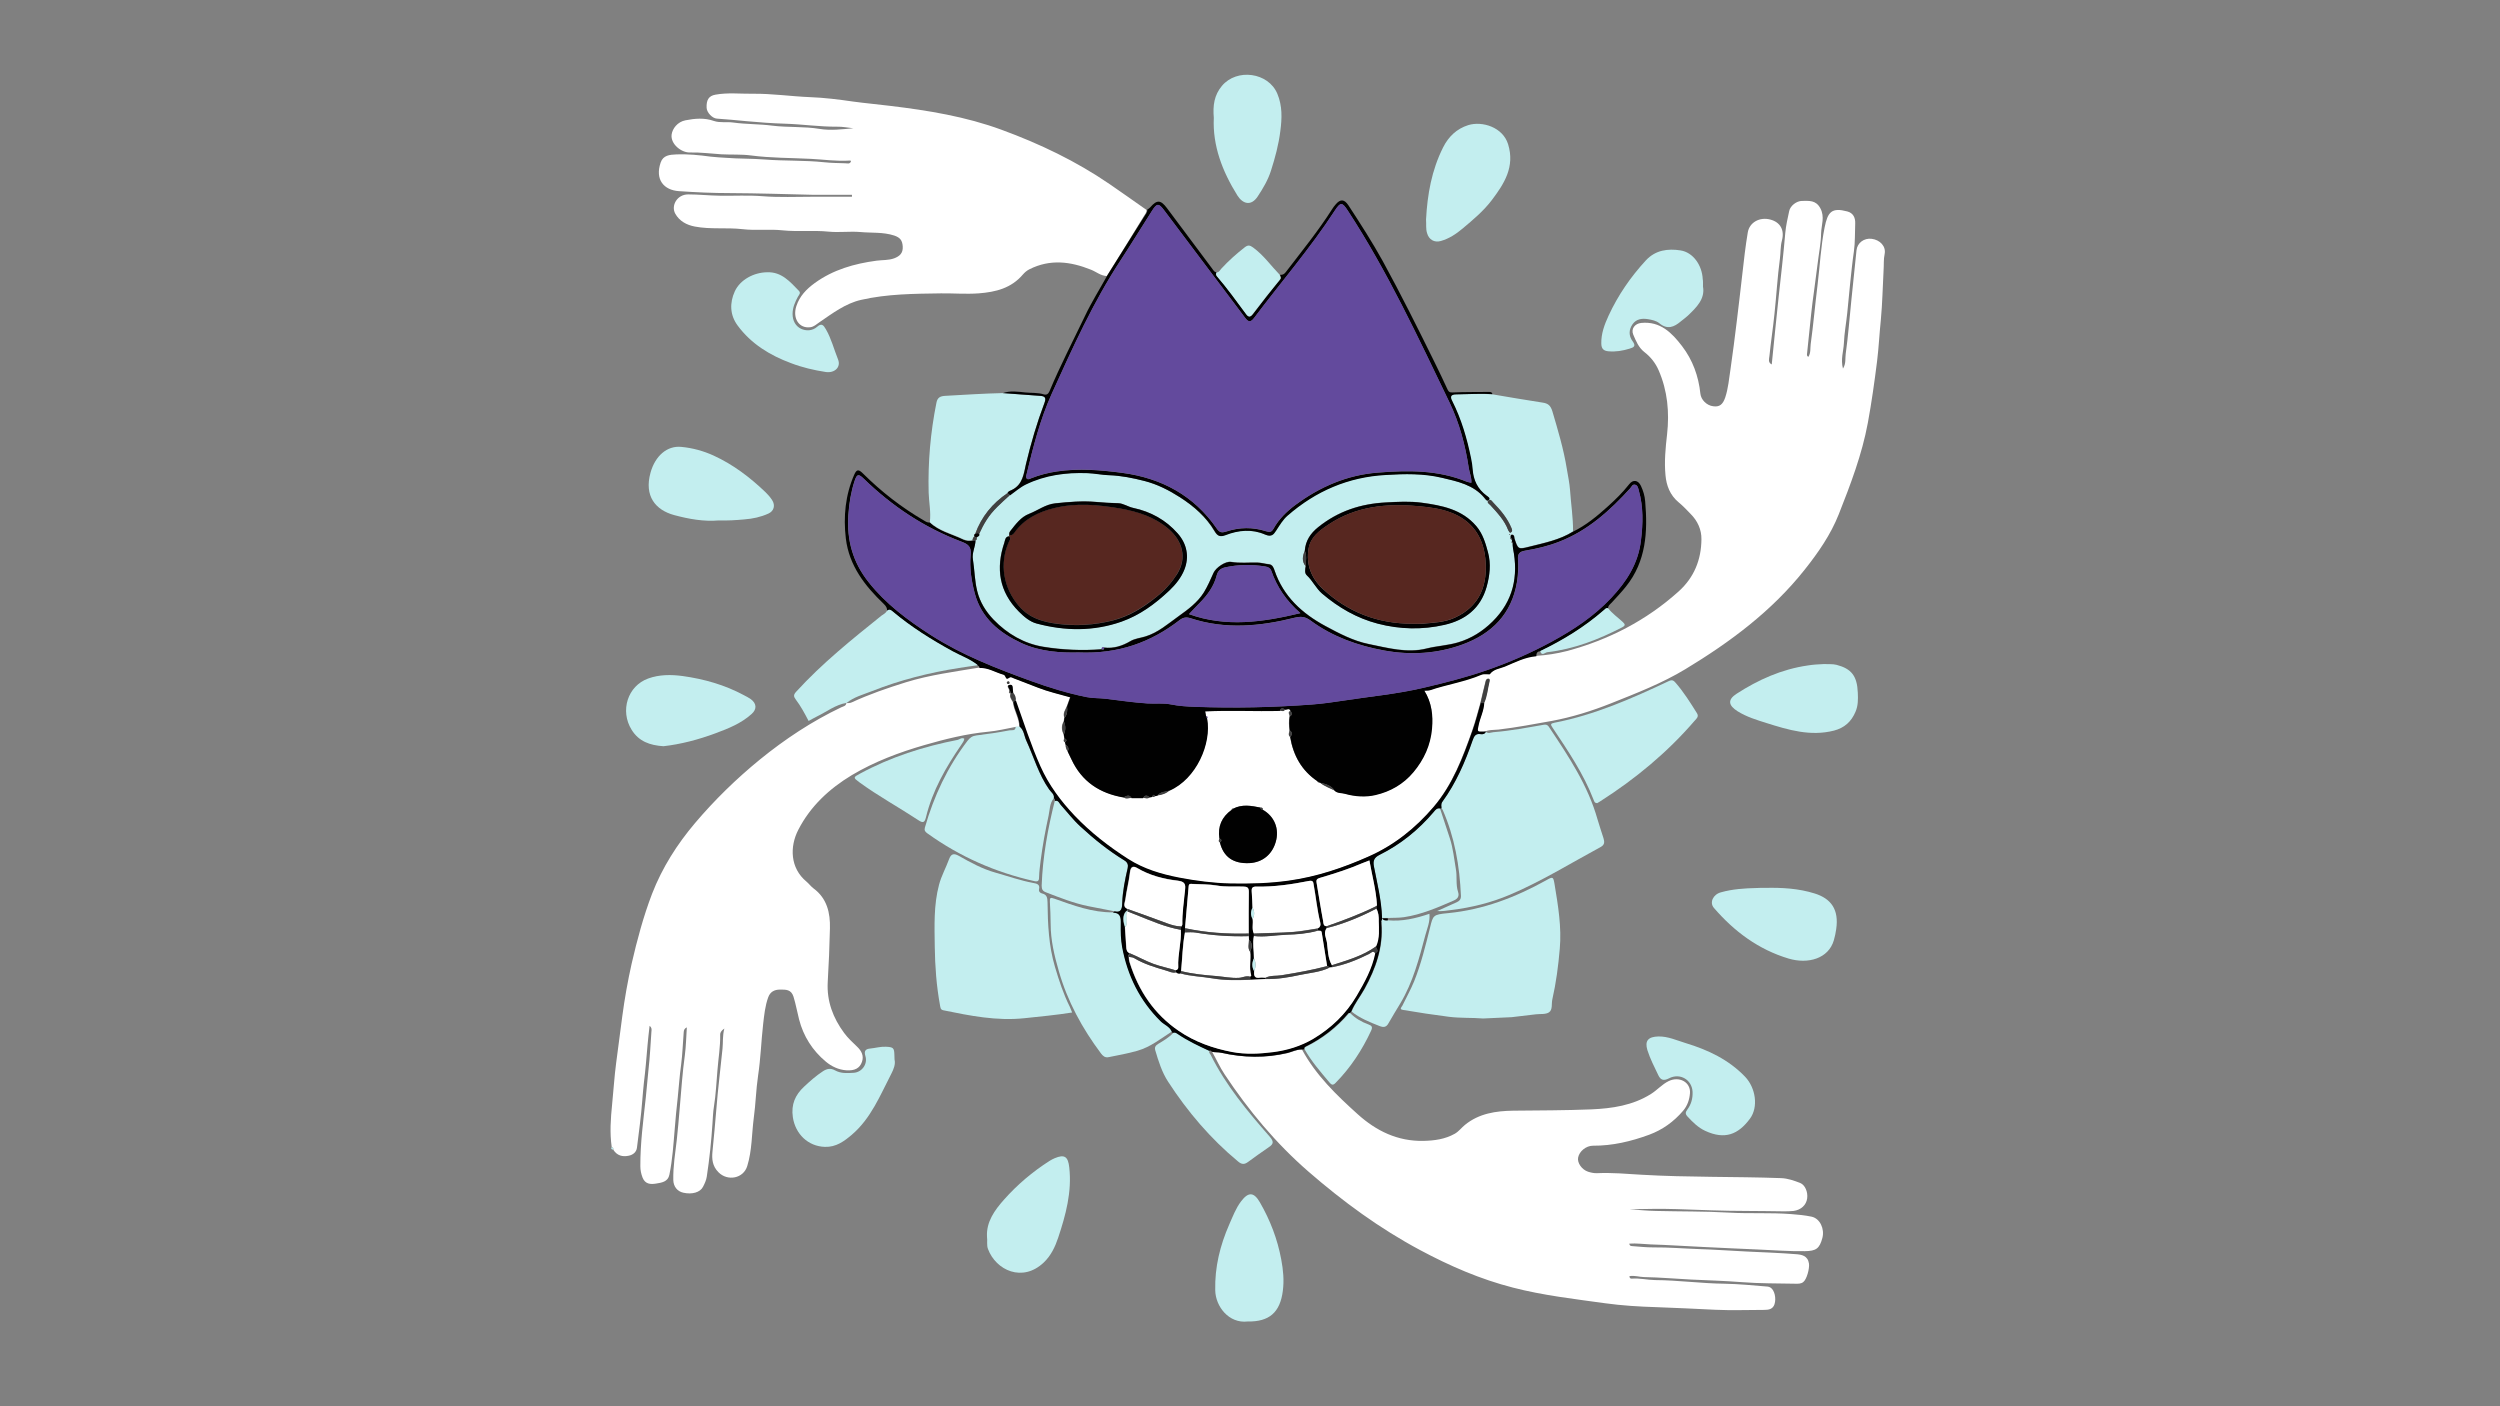 <?xml version="1.0" encoding="utf-8"?>
<!-- Generator: Adobe Illustrator 27.3.1, SVG Export Plug-In . SVG Version: 6.00 Build 0)  -->
<svg version="1.1" id="Layer_1" xmlns="http://www.w3.org/2000/svg" xmlns:xlink="http://www.w3.org/1999/xlink" x="0px" y="0px"
	 viewBox="0 0 1920 1080" style="enable-background:new 0 0 1920 1080;" xml:space="preserve">
<rect x="0" y="0" width="1920" height="1080" fill="#808080" stroke="none"/>
<style type="text/css">
	.st0{fill:#FFFFFF;}
	.st1{fill:#C3EEEF;}
	.st2{fill:#010101;}
	.st3{fill:#404040;}
	.st4{fill:#634A9D;}
	.st5{fill:#572720;}
</style>
<g>
	<g>
		<path class="st0" d="M469.8,880.9c-1.6-10.9-0.8-21.8,0.3-32.7c1.1-10.6,1.7-21.3,3.1-31.8c1.6-11.9,3.1-23.9,4.7-35.8
			c1.8-13.6,4.2-27.1,7.2-40.5c4.2-18.2,9-36.2,15.7-53.7c7.8-20.1,19.2-38,33-54.3c15-17.7,31.7-34,49.7-48.7
			c19.3-15.7,40.1-29.5,62.6-40.2c1.5-0.7,3.7-0.9,3.9-3.3c0,0-0.1,0.1-0.1,0.1c1.5,0,2.8,0.1,4.3-0.6c13.4-6.2,27.4-11,41.5-15.4
			c18.4-5.7,37.4-8.1,56.3-11.3c6.8-0.3,12.4,3.5,18.5,5.2c0.7,0.2,1,0.6,1.3,1.2c1.2,2.5,1.2,2.4,3.4,1c1.1-0.7,2.1,0.2,3.2,0.6
			c6.1,2.4,12.3,4.6,18.4,7.1c8.1,3.3,16.6,5.1,25,7.5c-0.9,2.6-1.7,4.8-2.5,7c-1.1,2.8-3.3,5.3-2,8.7c-0.1,1-0.2,1.9-0.4,2.9
			c-1.9,3.3-1.8,6.6-0.1,10c0.2,1,0.3,1.9,0.5,2.9c-0.1,1.1-1.3,2.3,0.4,3.1c0.2,0.6,0.4,1.2,0.6,1.9c-0.1,1.9,0.5,3.6,1.5,5.1
			c1,2,1.9,4,2.9,6c8,17.1,21.8,26.3,40,29.3c1.9,1.7,4.1,0.5,6.1,0.5c3,0,5.9,0,8.9,0c1.7,0,3.5,1,5.1-0.5c0.6-0.1,1.3-0.3,1.9-0.4
			c0.8,0.2,1.6,0.5,2.1-0.6c0.6-0.1,1.3-0.3,1.9-0.4c3.4-0.4,6.6-1.4,9.2-3.8c20.8-9,32.5-36.4,29-55.3c0.5-0.9,0.5-1.7-0.8-1.8
			c-0.2-1.3-0.5-2.5-0.7-3.8c19.2-1,38.2,0.1,57.3-0.4c1.4,0,3.1,1.1,4-0.9c1.5,0.2,3.5-1.6,4.3,1.1c-2.6,0.9-0.6,2.7-0.7,4.1
			c-0.6,3.6-0.5,7.1,0,10.7c-0.1,1.7-1.5,3.6,0.4,5.1c2.4,14.2,8.8,25.9,21,34c0,0.7,0.3,1.1,1.1,0.8c0.3,0.1,0.5,0.2,0.8,0.3
			c3.3,2.8,7.3,4.1,11.1,6c2.3,2.3,5.4,1.7,8.1,2.5c7.7,2.1,16,2.7,23.5,0.9c11.2-2.6,21.3-8.2,29-17.5c8.2-9.8,13.2-20.9,14.3-33.5
			c0.9-10.1-0.2-20-5.9-29.1c1.8-0.2,3.2,0,4.4-0.4c13-4.4,26.6-6.5,39.3-11.8c2.2-0.9,6.3-0.1,6.6-0.5c2.9-4,7.6-4.2,11.5-5.8
			c7.9-3.2,15.5-7.3,24.2-8c8-0.5,15.9-1.7,23.7-3.7c32.1-8.6,61-23.5,85.8-45.8c11.9-10.7,17.4-24.4,17.5-40.1
			c0.1-7.4-3-14.1-8.3-19.4c-3-3.1-6-6.3-9.3-9c-6.5-5.4-9.3-12.8-10-20.7c-1-10.4,0-20.9,1.2-31.3c1.9-17,0.4-33.6-6.5-49.4
			c-2.4-5.5-6.1-10.2-10.9-13.9c-4.5-3.5-6.5-8.6-8.6-13.5c-1.8-4.4,1.3-8.4,6.2-8.9c14.6-1.4,23.5,7.6,31.3,17.8
			c8.2,10.7,12.7,23.1,14.1,36.6c0.5,4.6,4.8,9,9.8,9.6c4.8,0.7,7.4-1.2,9.3-6.8c2.3-7,2.9-14.3,4-21.5c1.8-12.5,3.4-25,4.9-37.4
			c1.4-11.9,2.9-23.8,4.2-35.7c1.2-10.7,2.4-21.5,4.2-32.1c1.3-7.8,9.2-12,17.2-9.9c7.8,2,11.2,8.1,9,16.2
			c-1.2,4.5-0.9,9.1-1.5,13.7c-1.9,14.1-2.7,28.4-4.2,42.5c-1.1,10.9-2.8,21.7-3.9,32.6c-0.2,2-1.3,4.7,1.8,6.3
			c1.8-17.4,3.4-34.6,5.3-51.8c1.8-16.4,3.7-32.8,5.1-49.2c0.5-5.7,1.8-11.2,3-16.8c0.8-4,5.6-7.8,9.9-7.8c5.3,0,10.5-0.8,14,5.6
			c3.6,6.7,0.8,12.9,0.6,19.3c-0.1,7.6-1.7,15.2-2.6,22.8c-0.9,7.1-1.9,14.2-2.8,21.4c-0.8,5.8-1.6,11.6-2.2,17.5
			c-1.1,10.3-2.1,20.5-3.2,30.8c-0.1,0.8-0.2,1.7,1,2.4c2-3,1.4-6.6,1.8-9.7c2.1-15.2,3.4-30.5,5.3-45.7c1.8-14.7,2.5-29.6,5.4-44
			c2.4-12.1,5.5-15.5,17.5-12.3c4.4,1.2,6.2,4.7,6,9.3c-0.3,7.1,0,14.2-1,21.3c-1.2,8.2-2,16.5-2.9,24.8c-0.8,7.5-1.4,15-2.2,22.5
			c-0.8,7.8-2.3,15.6-2.6,23.4c-0.3,6.1-2.6,12.2-0.7,19.4c2.5-4,1.6-7.9,2.1-11.3c1.9-13.5,2.9-27.2,4.3-40.8
			c1.3-12.9,2.6-25.9,4-38.8c0.6-5.7,5.8-9.5,11.6-8.8c6.5,0.8,11.2,5.8,10,11.7c-0.9,4.2-0.5,8.2-0.8,12.3
			c-0.7,12.7-0.9,25.4-2.1,38.1c-1.1,10.6-1.6,21.3-2.9,31.9c-2,15.9-4.2,31.7-7.1,47.4c-4.5,24.3-13.3,47.3-22.3,70.1
			c-6.2,15.7-15.8,29.5-26.2,42.6c-25.2,31.8-57.2,55.6-91.6,76.4c-18,10.9-37.5,18.4-57,26.2c-14.8,5.9-30.1,10.7-45.8,13.6
			c-13.5,2.4-27,5-40.7,6.6c-3.7,0.4-7.8,0-11.3,1.9c-5.8,0.2-5.5,0.2-4.3-5.3c1.2-5.6,4-10.7,4.2-16.6c2.5-5.3,2.8-11.1,4.2-16.7
			c0.2-0.8,0.4-2.3-1.1-2.2c-1.4,0.1-1.7,1.5-1.9,2.5c-1.4,5.4-2.6,10.9-3.9,16.3c-2,7-3.8,14-6.2,20.9
			c-7.4,20.9-15.1,41.5-29.8,58.8c-14,16.4-30.4,29.5-50.1,38.2c-19.6,8.7-39.7,15.5-61.2,18.5c-15,2.1-30,2.5-44.9,2.2
			c-13.1-0.3-26.3-2-39.3-4.5c-13.9-2.7-27.2-6.6-39.2-14.3c-15-9.6-28.9-20.4-41.2-33.3c-10.7-11.3-19.8-23.5-26.2-37.8
			c-7.4-16.5-12.8-33.7-18.9-50.7c0.2-2.3-0.5-4.2-1.9-6c-0.1-0.3-0.1-0.7-0.2-1c-0.4-2,0.6-5.7-2.8-4.9c-2.8,0.6,1.1,3.2,0.1,5
			c-0.6,1.1,0.3,1.1,1,1.4l0.1,0.1c-1.1,2.7,0.7,4.5,1.8,6.5c0.7,6.5,4.8,12.2,4.9,19c-1,0-2,0-3,0c-7.1,1.3-14.1,3.1-21.2,3.7
			c-16.6,1.6-32.7,5.6-48.6,10.2c-19.4,5.6-38.3,12.7-55.8,23.1c-17.4,10.5-31.8,23.9-41.1,42c-6.7,13-6.3,29.4,6.3,39.8
			c1.9,1.6,3.4,3.7,5.4,5.2c10.4,7.7,12.9,18.8,12.6,30.7c-0.3,13.8-0.9,27.5-1.7,41.3c-0.8,14.7,4.1,27.5,12.6,39
			c2.8,3.8,6.4,7.2,9.9,10.5c3.5,3.3,5.4,7.1,3.8,11.7c-1.7,5-5.7,6.9-11.9,6.5c-6.1-0.4-11.5-3-15.9-6.7
			c-10.2-8.5-17.2-19.5-20.5-32.4c-1.5-5.8-2.5-11.7-4.3-17.5c-1.8-5.6-5.9-5.4-10.3-5.4c-4.5,0-7.6,1.8-9.1,5.9
			c-2.4,6.6-3.1,13.7-3.9,20.6c-1.5,13.2-1.9,26.5-3.9,39.7c-1.6,10.7-1.8,21.6-3.3,32.4c-1.6,12.3-1.3,24.9-5,36.9
			c-2.9,9.6-15.1,11.9-22.1,4.8c-4.7-4.7-5.2-10.2-4.6-16c1.1-11,2.1-21.9,3-32.9c1.2-15.4,3.2-30.7,4.7-46.1
			c0.5-4.8-0.1-9.6,1.4-15.4c-2.6,1.8-3.2,3.3-3.2,4.6c0.2,9.2-1.4,18.4-2.1,27.5c-0.8,9.3-1.2,18.6-2.7,27.9
			c-0.7,4.2-0.8,8.5-1.1,12.7c-0.9,13.8-2.3,27.4-4.4,41.1c-0.4,2.7-1.6,5.3-2.9,7.8c-2.2,4.3-8.4,6-15.1,4.5
			c-4.6-1-7.6-4.7-7.7-9.8c-0.2-10.4,1.5-20.7,2.7-31c0.9-7.9,1.5-15.8,2.2-23.7c1.2-13.8,2.1-27.6,4-41.3c0.9-6.9,1-13.9,1.5-21.2
			c-1.9,0.9-2.3,2.2-2.4,3.7c-0.7,8.4-0.9,16.8-2,25.1c-1.2,8.4-1.7,16.9-2.6,25.3c-0.9,8-1.7,16-2.3,24c-1,11.7-1.7,23.5-4.1,35.1
			c-1.1,5.5-6,6.1-10.3,6.8c-4.3,0.7-8.3,0.4-10.3-4.6c-1.1-2.9-1.7-5.7-1.7-8.7c-0.1-17.7,2.3-35.3,4.2-52.9
			c0.8-7.2,1.3-14.5,2.1-21.7c1.1-9.5,1.5-19.1,2.2-28.7c0.1-1.3,0.6-2.9-1.4-4.6c-0.6,5.4-1.2,10.2-1.6,15.1
			c-0.8,9.6-1.6,19.2-2.8,28.8c-0.5,4.4-0.8,8.8-1.2,13.2c-0.9,12.2-2.6,24.4-4.1,36.5c-0.4,3.5-3.2,5.6-6.4,6.2
			c-4.7,1-8.9-0.1-11.7-4.5C471.1,882,470.9,881.2,469.8,880.9z M967.9,620.2c-7-1.5-14.1-2.7-20.9,0.9c-0.7-0.2-1.1,0.1-1.1,0.8
			c-7.6,5.4-10.8,12.7-9.4,21.9c-0.1,1.1-1.2,2.3,0.4,3.1c2.7,11.3,10.5,16.5,22.5,15.9c10.5-0.5,17.6-6.9,20.3-16.1
			c3.1-10.3-1.1-19.9-9.8-24.8C970,620.6,969.3,620.1,967.9,620.2z M775.3,524.5c-0.1-0.6-0.2-1.3-1-1.2c-0.4,0-0.9,0.4-1,0.7
			c-0.2,0.7,0.3,1.1,1,1.3C775,525.4,775.1,525,775.3,524.5z"/>
		<path class="st0" d="M999.9,806c10.6,19.7,26.5,35,42.8,49.7c14.2,12.8,30.6,20.9,50.5,20.5c8.6-0.2,16.6-1.3,24.1-5.5
			c3.1-1.8,5.1-4.6,7.8-6.8c10.8-8.8,23.7-10.7,37.1-10.9c20-0.2,40-0.2,59.9-1c16-0.7,31.8-3,45.8-11.8c4.8-3,8.5-7.4,13.6-9.9
			c8.2-4,17,0.8,16.4,9.2c-0.4,5-1.9,9.6-5.3,13.6c-7.2,8.4-15.8,14.6-26.1,18.4c-13.9,5.1-28.2,8.5-43.1,8.4
			c-5.3,0-10.5,4.3-11.4,9.1c-0.8,4,2.8,9.3,7.7,10.9c2.2,0.7,4.6,1.2,6.8,1.1c11.5-0.5,22.9,0.5,34.3,1.2
			c35.7,2.1,71.4,1.3,107.1,2.6c5.2,0.2,9.9,1.9,14.6,3.7c3.8,1.5,6.1,7,5.4,11.9c-0.7,5.1-4.7,8.8-10.4,9.6c-2.6,0.3-5.3,0.3-8,0.3
			c-9.5-0.1-19-0.3-28.5-0.3c-17.8,0-35.5-0.8-53.3-1.4c-12.1-0.4-24.1-0.1-36.2,0.1c6.7,0.5,13.5,1.2,20.2,1.3
			c18.8,0.5,37.6,0.2,56.3,1.3c15.8,0.9,31.6-0.1,47.3,1.1c5.3,0.4,10.8,0.9,16,2c6.5,1.4,10.1,9.4,8.3,16.3
			c-2.2,8.2-4.8,10.1-13.5,10.2c-12.1,0.2-24.2-0.8-36.3-1.3c-13.7-0.5-27.4-1.3-41.1-1.9c-13.7-0.6-27.4-1.6-41.1-2
			c-5.4-0.2-10.8-1-16.3-0.6c0.1,1.3,0.9,1.9,2,1.9c5.4,0.4,10.8,1,16.3,1c11.8-0.1,23.5,0.9,35.3,1.3c12.4,0.4,24.7,1.3,37.1,1.9
			c12.4,0.6,24.7,1,37.1,2c4.5,0.3,9.3,1.1,10.2,7.3c0.5,3.7-1.7,12.2-4.5,14.2c-1.7,1.3-3.8,1.2-5.7,1.2
			c-13.8-0.3-27.6-0.1-41.3-1.2c-13-1-26-1.4-39.1-2c-12-0.6-24-1.7-36.1-1.9c-3.7-0.1-7.4-1.4-11.2-0.7c0,1.4,0.8,2,1.8,1.9
			c6-0.5,11.9,1,17.8,1.1c17.8,0.1,35.6,2.6,53.4,2.8c11.1,0.2,22.1,1.3,33.1,2.2c0.8,0.1,1.6,0.3,2.3,0.8c3,1.9,4.5,8.1,3,12.8
			c-1.2,3.6-4.2,4.3-7.6,4.3c-12.7,0-25.3,0.5-38-0.1c-15-0.7-30-1.5-45.1-2c-13.1-0.4-26.4-1.2-39.4-3c-23.7-3.3-47.5-6-70.7-12
			c-25-6.4-48.5-16.6-71.3-28.8c-31.1-16.6-59.3-37.3-85.8-60.3c-25-21.7-46.1-47.1-64.4-74.7c-3.7-5.5-6.3-11.6-9.6-17.3
			c2.4,0.6,4.8,0.3,7.3,0.8c17,3.8,34,4.2,51,0.1C992.8,807.8,996.1,805.9,999.9,806z"/>
		<path class="st0" d="M850,212c-4.7-0.2-8.1-3.3-12.2-4.9c-15.7-6.3-31.3-8.3-47.2-0.3c-2,1-3.6,2.4-5,4
			c-8.9,10.5-20.8,13.5-34,14.5c-9.7,0.7-19.3-0.1-28.9,0c-20.6,0.3-41.3,0.4-61.4,5c-11.9,2.7-21.9,10.3-32,17.2
			c-2.2,1.5-4.1,3.4-6.9,3.8c-8.6,1.2-13.9-6.7-10.8-16.2c2.5-7.7,7.8-13.1,14.1-17.7c14.2-10.3,30.4-14.9,47.5-17.2
			c4.5-0.6,9.1-0.2,13.5-1.8c4.2-1.6,6.9-3.9,6.6-9.1c-0.3-4.5-1.8-6.8-6.5-8.4c-8.6-2.8-17.3-1.9-26-2.7
			c-8.1-0.7-16.4,0.5-24.4-0.3c-11.8-1.2-23.6,0.2-35.3-1c-10.3-1.1-20.6,0.3-30.8-0.9c-12.2-1.4-24.5,0.3-36.6-2
			c-6.4-1.2-11.9-4.2-15.1-9.9c-3.4-6.2,1.4-14.8,9.9-14.8c8.1,0,16.2,0.9,24.3,1c11,0.2,22-0.5,33,0.4c12.8,1,25.5,0.4,38.3,0.4
			c10.1,0,20.1,0,30.2,0c0-0.5,0-1,0-1.5c-10.1,0-20.1,0-30.2,0c-21.1-0.5-42.3-1.2-63.4-1.3c-13.1,0-26.3-0.6-39.3-1.5
			c-11.6-0.8-18.5-8.9-14-22c1.9-5.6,7-6,11.8-6.2c8.9-0.4,17.8,0.5,26.6,1.7c3.9,0.5,7.9,0.6,11.8,0.9c9.9,0.8,19.9,0.5,29.7,1.3
			c15.2,1.2,30.5,0.5,45.6,2.1c5.5,0.6,10.9,0.6,16.3,0.8c1.5,0,3.4,0.8,4.3-1.3c0.2-0.9-0.6-0.8-0.9-0.8c-10,0.7-19.9-0.8-29.8-1.3
			c-15.3-0.8-30.7-0.6-45.9-2.6c-7.5-1-15.2-0.5-22.8-0.9c-8.1-0.5-16.1-1.6-24.3-1.4c-6.4,0.2-14.9-6.4-14-13.7
			c0.6-4.6,4.5-9.8,10.6-11c7.2-1.4,14.5-2.1,21.9,0.5c4.6,1.6,9.8,0.5,14.8,1.2c9.9,1.4,20.1,1.1,30,2.4
			c12.1,1.5,24.3,0.5,36.4,2.5c8.4,1.4,17.2,0.3,25.9-0.5c-4.2-0.4-8.3-1.3-12.5-1.2c-13.4,0.1-26.7-1.9-40.1-2.3
			c-9.7-0.3-19.4-1-29.1-1.9c-7.7-0.7-15.4-1.5-23.1-2c-3.6-0.2-7.7-4.7-7.9-8.2c-0.3-6.1,1.6-9.3,6.8-10.2
			c9.4-1.7,18.9-0.6,28.4-0.7c14.8-0.2,29.4,2,44.1,2.6c11,0.4,22.2,1.8,33.2,3.4c9.4,1.3,18.9,2.1,28.4,3.3
			c29.1,3.5,58,8.2,85.7,18.4c29.2,10.7,57.2,24.1,82.9,41.7c9.5,6.5,18.9,13.2,28.3,19.8c0.2,2-1.1,3.3-2,4.8
			C869.2,181.3,859.6,196.6,850,212z"/>
		<path class="st1" d="M1145.9,302.8c12.9,2.2,25.9,4.4,38.8,6.4c4.1,0.6,6.1,2.1,7.5,6.6c4.3,14.6,8.7,29.2,11.1,44.2
			c0.9,5.5,2.1,11,2.5,16.5c0.7,10.5,2.4,21,2.3,31.6c-10.3,6.5-22,8.7-33.5,11.6c-8.6,2.2-8.7,2.1-11.5-6.3c-0.2-0.5-0.1-1-0.2-1.5
			c-0.2-1-1.1-1.5-1.8-1.4c-1.3,0.3-0.8,1.6-0.9,2.5c-0.6,1.1,0.6,1.2,1,1.6c0,0.5,0,0.9-0.1,1.4c-0.5,0.7-0.2,1,0.6,1
			c0.1,1.3,0,2.7,0.3,4c4.3,21.5,0.2,40.5-15.8,56.3c-7.5,7.4-16,12.8-26.3,15.9c-8,2.4-16.2,2.7-24.2,4.7
			c-15.1,3.8-29.9-0.4-44.5-3.4c-11.9-2.4-22.8-8.2-33.4-13.9c-17.7-9.5-32.2-22.6-38.9-42.5c-0.7-2.2-1.6-4.7-4.3-4.9
			c-3.1-0.3-6.1-1.2-9.3-1.3c-6.6-0.1-13.2,0.7-19.8-0.5c-4.3-0.7-11.7,4.4-13.5,8.4c-2.3,5.1-4.5,10.3-7.4,15
			c-4.8,7.7-12.1,13.1-19.4,18.3c-8.1,5.8-15.8,12.6-25.6,15.6c-3.8,1.2-7.9,1.4-11.5,3.6c-6.2,3.6-12.8,5.8-20.1,4.9
			c-1.2-0.4-2-0.1-2,1.3c-15,1.2-30,0.5-44.7-1.9c-14.8-2.4-27.7-9.9-38.3-20.9c-6-6.3-10.4-13.4-12.5-21.9c-2-8-2-16.2-3.3-24.3
			c-0.8-5.1,1.9-9.7,2-14.6c1-0.4,1.2-1.1,0.8-2.1c0.4-1.2,2.8-1,1.9-2.9c1.7-3.6,3.5-7.2,5.7-10.7c4.7-7.5,11.5-13.1,17.8-19
			c4-2.8,7.8-6.2,12.1-8.3c14.9-7.2,30.8-9.4,47.2-8.7c5.6,0.2,11.1,1.4,16.7,1.6c9.2,0.3,18.2,2.2,27.1,4.4
			c9.9,2.5,18.9,7.1,27.5,12.6c10.7,6.9,20.1,15.1,26.6,26.1c2.3,3.9,4.3,4.5,8.3,2.9c10-3.8,20.5-4.7,30.2-0.5
			c5,2.2,6.6,0.1,8.5-2.8c2.7-4.2,5.2-8.5,8.9-11.7c21.7-18.8,46.5-29.6,75.4-31.2c14.6-0.8,29.1-1.2,43.3,2.2
			c11.8,2.8,24.1,5.3,32.6,15.5c0.7,0.9,1.8,2.8,3.1,1.7c1.8-1.6-0.5-2.7-1.4-3.4c-7-5.2-10.3-12-10.9-20.6
			c-0.2-2.6-0.7-5.5-1.2-8.2c-3.1-15.2-7.4-30-14.4-43.9c-1.8-3.7-1.2-5.2,3.3-5.2C1127.6,302.8,1136.7,302.1,1145.9,302.8z
			 M1002.7,434.8c-0.5,2.4-1.1,5.3,0.9,7c4.6,4.1,7.1,9.9,11.7,14c12.6,10.8,26.6,18.8,42.8,23.1c17,4.5,34.2,4.8,51.2,0.9
			c15.8-3.6,27.6-12.5,32.3-29c2.5-8.8,3.5-17.8,1.1-26.7c-1.9-7.1-4-14.2-8.9-20c-11-13.1-26.5-16-42.1-18.1
			c-9-1.2-18.1-0.7-27.3-0.2c-19.4,1-36.8,6.7-52.1,19c-6,4.9-9.7,10.5-10.3,18.1C1000.4,427,999.6,431,1002.7,434.8z M774.8,411.9
			c-2.9,0.3-2.9,3-3.5,4.7c-6.7,19.8-4.1,37.7,11.1,53c4,4,8.4,7.8,13.7,9.2c21.7,5.7,43.5,6.1,65-1.4c14.2-5,26-13.8,36.8-23.9
			c4.9-4.6,9.3-10.2,11.6-16.1c3.8-9.7,2.1-19.7-5.2-27.9c-9.2-10.3-20.6-16.7-34.1-19.5c-3.9-0.8-7.6-3.5-11.4-3.6
			c-5.8-0.1-11.6-0.5-17.3-1c-10.4-0.9-20.8,0-31.2,1.1c-7.4,0.8-13.2,5.4-19.9,8c-6.5,2.5-10.3,8-14.5,13.2c-0.8,1.1-1,2-0.8,3.2
			C775,411.3,774.9,411.6,774.8,411.9z M1159.7,409.2c2.3-0.8,1.6-2.4,1.1-3.7c-3.1-7.6-8.3-13.8-14-19.6c-0.9-1-2-3-3.6-1.6
			c-1.7,1.5,0.4,2.6,1.3,3.5c5.4,5.9,10.9,11.7,13.8,19.3C1158.6,407.9,1159.2,408.5,1159.7,409.2z M1159.6,410.8
			c0.1-0.1,0.2-0.2,0.3-0.3c-0.2-0.1-0.4-0.2-0.6-0.3c-0.1,0-0.2,0.2-0.3,0.3C1159.3,410.6,1159.5,410.7,1159.6,410.8z"/>
		<path class="st2" d="M749.2,415.1c-0.1,4.9-2.9,9.5-2,14.6c1.3,8.1,1.3,16.3,3.3,24.3c2.1,8.5,6.5,15.6,12.5,21.9
			c10.6,11,23.6,18.5,38.3,20.9c14.7,2.4,29.7,3,44.7,1.9c1.3,0.6,2.1,0.3,2-1.3c7.3,0.9,14-1.3,20.1-4.9c3.6-2.1,7.7-2.4,11.5-3.6
			c9.9-3,17.5-9.8,25.6-15.6c7.3-5.2,14.6-10.6,19.4-18.3c2.9-4.7,5.1-9.9,7.4-15c1.8-4,9.2-9.1,13.5-8.4c6.6,1.1,13.2,0.4,19.8,0.5
			c3.2,0,6.2,1,9.3,1.3c2.7,0.3,3.6,2.8,4.3,4.9c6.8,19.9,21.2,32.9,38.9,42.5c10.6,5.7,21.5,11.5,33.4,13.9
			c14.6,2.9,29.4,7.2,44.5,3.4c8-2,16.2-2.3,24.2-4.7c10.3-3.1,18.7-8.5,26.3-15.9c16-15.8,20.1-34.8,15.8-56.3
			c-0.3-1.3-0.2-2.6-0.3-4c0.1-0.2,0.3-0.4,0.4-0.6c-0.3-0.1-0.7-0.3-1-0.4c0-0.5,0-0.9,0.1-1.4c0.3-1-0.2-1.4-1-1.6
			c0.1-0.9-0.5-2.2,0.9-2.5c0.7-0.1,1.6,0.4,1.8,1.4c0.1,0.5,0.1,1,0.2,1.5c2.8,8.4,2.8,8.5,11.5,6.3c11.5-2.9,23.2-5.2,33.5-11.6
			c9.8-4.8,18.1-11.6,26.1-18.8c6-5.4,11.9-11.1,17-17.6c3-3.9,6.9-3.2,9,1.2c1.8,3.8,3,7.9,3.3,12c2,23.3,0.8,46-14.8,65.4
			c-3.4,4.3-7.2,8.2-10.9,12.3c-1.2,1.3-2.9,2.3-2.8,4.5c-1.6-0.5-2.4,0.8-3.4,1.6c-14.7,12.9-31.1,22.9-48.7,31.3
			c-2.6,0-3,1.8-3,3.8c-8.7,0.7-16.3,4.7-24.2,8c-3.9,1.6-8.5,1.8-11.5,5.8c-0.3,0.4-4.4-0.5-6.6,0.5c-12.7,5.4-26.3,7.4-39.3,11.8
			c-1.2,0.4-2.6,0.3-4.4,0.4c5.7,9.1,6.8,19,5.9,29.1c-1.1,12.6-6.1,23.7-14.3,33.5c-7.7,9.2-17.8,14.9-29,17.5
			c-7.5,1.8-15.8,1.3-23.5-0.9c-2.7-0.8-5.9-0.2-8.1-2.5c-2.6-4.1-6.8-5-11.1-6c-0.3-0.1-0.5-0.2-0.8-0.3c-0.4-0.3-0.7-0.5-1.1-0.8
			c-12.2-8.2-18.6-19.9-21-34c1.5-1.9,1.8-3.6-0.4-5.1c-0.4-3.6-0.6-7.1,0-10.7c1.9-1.1,1.9-2.5,0.7-4.1c-0.8-2.7-2.8-0.9-4.3-1.1
			c-1.7-1.4-3.1-1.5-4,0.9c-19.1,0.5-38.2-0.6-57.3,0.4c0.2,1.2,0.5,2.5,0.7,3.8c0.3,0.6,0.5,1.2,0.8,1.8c3.5,18.9-8.2,46.3-29,55.3
			c-3.2,0.9-6.9,0.8-9.2,3.8c-0.6,0.1-1.3,0.3-1.9,0.4c-1.2-1.7-1.7-0.7-2.1,0.6c-0.6,0.1-1.3,0.3-1.9,0.4c-1.9-1.5-3.7-2.3-5.1,0.5
			c-3,0-5.9,0-8.9,0c-1.8-3-4-1.7-6.1-0.5c-18.3-3.1-32.1-12.2-40-29.3c-0.9-2-1.9-4-2.9-6c1.1-2.2,0.4-3.8-1.5-5.1
			c-0.2-0.6-0.4-1.2-0.6-1.9c1.6-1.3,1.4-2.3-0.4-3.1c-0.2-1-0.3-1.9-0.5-2.9c1.5-3.3,1.5-6.6,0.1-10c0.1-1,0.2-1.9,0.4-2.9
			c2.3-2.5,2.3-5.6,2-8.7c0.8-2.2,1.5-4.3,2.5-7c-8.3-2.4-16.9-4.3-25-7.5c-6.1-2.5-12.3-4.6-18.4-7.1c-1.1-0.4-2.1-1.3-3.2-0.6
			c-2.2,1.3-2.2,1.4-3.4-1c-0.3-0.6-0.6-1-1.3-1.2c-6.2-1.7-11.8-5.5-18.5-5.2c0-0.9-0.3-1.5-1.2-1.8c-5.8-4.8-13-7.3-19.5-10.8
			c-16.2-8.9-31.7-18.6-45.9-30.5c-1.4-1.2-2.6-2-4.3-0.6c0.1-2.3-0.8-3.8-2.6-5.5c-14.5-13.9-26.6-29.4-29.1-50.2
			c-2-16.8-0.4-33.5,6.5-49.2c1.8-4,3.3-4.1,6.6-0.8c14.1,14,29.6,26.1,46.8,36.1c1.5,0.9,2.8,1.8,4.6,1.6c7.2,6.9,17,8.9,25.6,13.1
			c2.3,1.1,4.7,1.2,7.2,0.8C747.6,415,748.4,415,749.2,415.1z M828.2,501.1c-13,0.3-29-0.4-43.9-7.3c-16.9-7.9-30.6-19-35.7-38
			c-2.6-9.7-4.1-19.7-3.2-29.6c0.6-6.2-1.6-8.1-7-10.2c-28.4-10.7-53.3-27.2-75.1-48.4c-4-3.9-5.2-3.6-7,1.7
			c-2.8,8.5-4.2,17.2-4.8,26.2c-1.3,19.3,3.4,36.3,15.5,51.5c13.3,16.8,30,29.2,47.7,40.6c24,15.5,50.5,25.7,77.2,35.4
			c13.9,5,27.9,9.3,42.4,12.3c5,1,9.9,0.7,14.8,1.3c10.7,1.2,21.4,2.9,32.2,3.6c5.9,0.3,12.2-0.4,17.6,0.7c6.4,1.3,12.8,1.7,19,1.9
			c30,1.1,60,0.5,89.9-1.8c8.1-0.6,16.1-1.8,24.1-3c20.3-3.1,40.7-5,60.7-9.7c16.7-3.9,33.3-8.1,49.4-13.7
			c17.1-6,33.8-13.2,49.7-21.9c16.7-9.1,32.4-19.5,45.6-33.5c11.8-12.6,20.8-26.3,22.9-44.2c1.6-13.1,1.9-25.8-1.7-38.5
			c-0.5-1.7-0.8-3.9-2.9-4.3c-2-0.4-2.6,1.7-3.7,2.9c-15.5,17-32.3,32.3-54.2,40.8c-8.5,3.4-17.5,5.5-26.5,7
			c-4.2,0.7-5.7,2.3-5.4,6.8c0.4,5.7,0.1,11.5-0.8,17.3c-4.1,24.6-19.4,39.7-41.7,47.9c-19.3,7.1-39.8,8.4-60,4.7
			c-20.4-3.7-40-10.6-56.9-23.1c-3.9-2.8-7.1-3.3-11.8-2.2c-26.6,6.7-53.4,9.3-80.2,0.5c-3.4-1.1-5.8-0.7-8.6,1.5
			C883.9,493.2,859.3,502.4,828.2,501.1z M998.7,470.9c-10.8-9.4-18-20-22.4-32.5c-0.7-2.1-2.6-2.9-4.7-3.3
			c-10.3-1.7-20.5-1.6-30.8,0.7c-3.5,0.8-5.5,2.6-6.4,6.1c-2.1,8.3-7,15-12.9,21c-2.8,2.8-5.4,5.7-8.4,8.8
			C941.6,481.9,969.5,477.9,998.7,470.9z"/>
		<path class="st1" d="M1141.1,562c1.9,1.7,3.9,0.5,6,0.3c13-1,25.8-3.5,38.6-5.7c2.5-0.4,3.4,0.8,4.3,2.3
			c14.8,22.2,29.6,44.4,36.9,70.4c1.4,4.9,3.1,9.6,4.6,14.5c0.8,2.7,1,5-2.2,6.7c-23.1,12.5-45.5,26.4-69.8,36.7
			c-14.4,6.1-29.4,9.8-44.9,11.7c-3.4,0.4-6.8,1.1-10.9,0.8c5.4-2.4,10.2-4.6,15.1-6.8c2.2-1,3.3-2.4,3.2-5
			c-1-22.8-4.8-45-14.1-66.1c-0.2-0.4-0.7-0.6-1-0.9c0-1.7-0.7-3.3,0.7-5.2c10.5-14.4,17.5-30.5,23.2-47.1c1.1-3.2,2.3-5.4,6.1-4.8
			C1138.7,564.2,1140.3,563.8,1141.1,562z"/>
		<path class="st1" d="M823.4,777.6c-12.6,2-24.7,3.1-36.8,4.4c-21.2,2.2-41.6-1.9-62.1-6.1c-2.2-0.5-2.2-1.8-2.6-4
			c-2.7-14.8-3.8-29.7-4-44.7c-0.2-16-0.9-32.1,3.3-47.8c1.8-6.8,5.3-13,7.7-19.6c1.6-4.4,3.9-4.5,7.5-2.5
			c9,5.1,18.1,10.1,28.2,12.9c9.6,2.7,19.1,6.1,28.9,7.9c2.4,0.5,5.4,0.8,4.5,4.8c-0.4,1.7,0.8,3,2.4,3.3c3.8,0.9,4,3.5,4.1,6.8
			c0.2,16.7,0.9,33.4,5.7,49.5c3.1,10.5,6.5,20.9,11.4,30.7C822.1,774.5,822.6,775.7,823.4,777.6z"/>
		<path class="st1" d="M1139.1,782.2c-8.7-0.7-17.5-0.2-26.3-1.3c-11.8-1.5-23.6-3.3-35.4-5.3c-3-0.5-0.9-2.2-0.4-3.2
			c3-6.2,6.4-12.3,9-18.6c5.4-13.4,8.8-27.5,12.3-41.5c2.3-9.4,2.3-9.9,13.7-11c27.1-2.6,51.8-12.1,75.4-25.2c5.3-3,5.5-2.9,6.5,3
			c2.7,16.4,5.5,32.9,4,49.6c-1.1,13-2.8,26-5.7,38.8c-0.8,3.4,0.4,8-2.6,10c-2.6,1.7-6.7,1.1-10.1,1.5c-6.2,0.7-12.4,1.5-18.6,2.2
			C1153.6,781.5,1146.3,781.9,1139.1,782.2z"/>
		<path class="st1" d="M780,558c1,0,2,0,3,0c3.4,2.7,3.4,7.1,5.1,10.7c5.8,12.6,9.5,26.1,17.6,37.6c1.4,2,4.1,3.6,3.6,6.8
			c-3.3,3.9-3,8.9-4,13.4c-2.5,11.4-4.6,22.9-6.1,34.5c-0.5,4.2-1.1,8.5-1.2,12.8c0,2.8-1,3.5-3.6,2.9
			c-29.9-6.7-57.3-18.8-82.2-36.7c-1.7-1.2-2.5-2.3-1.9-4.4c6.9-24.2,17.4-46.5,32.7-66.6c1.8-2.4,3.7-3.8,6.9-4.2
			c8.5-1,17-2.3,25.4-3.9C776.8,560.6,780.2,561.7,780,558z"/>
		<path class="st1" d="M746.9,414.9c-2.5,0.4-4.8,0.3-7.2-0.8c-8.6-4.2-18.4-6.2-25.6-13.1c1-7.6-0.7-15.1-0.9-22.7
			c-0.6-23.3,1.4-46.3,6-69.1c0.8-4,3-5,6.9-5.2c14.7-0.8,29.3-1.8,44-2.1c9.5,0.7,19,1.4,28.5,2.1c3.5,0.3,5.2,1.1,3.5,5.4
			c-5.8,15.3-10.4,31-14.2,46.9c-1.8,7.4-2.4,15.7-10.7,19.9c-1.2,0.6-2.9,0.9-3.5,2.5c-11.5,7.8-20,18.1-24.8,31.3
			c-1,0.4-0.8,1.2-0.8,2C747.5,412.8,746.9,413.7,746.9,414.9z"/>
		<path class="st1" d="M1065.9,706.8c10.9,1,21.2-1.4,31.9-5c0.6,6-1.7,11.2-3.1,16.3c-4.8,18-9.5,36.2-19.2,52.4
			c-3,5.1-6.2,10.1-9.1,15.3c-1.7,3.2-3.8,3.4-6.9,2.2c-7.6-3-15.1-6-21.5-11.1c2.6-6.4,6.9-11.7,10.2-17.6
			c8.5-15.6,14.3-31.8,12.9-50c-0.1-1.3,0.5-3.4-2.2-2.4l0,0.2c2.1,0.5,2.5,0,2.4-2.5c-0.4-13.4-3.7-26.2-6.2-39.2
			c-0.8-4.2-0.1-6.7,4.4-9c16.1-8,29.9-19.2,41.5-32.9c1.3-1.5,2.5-3.1,4.9-2.7c2.5,7.7,5.1,15.4,7.6,23.1
			c2.5,7.6,3.2,15.6,4.6,23.5c1.1,5.9-0.2,11.8,1.7,17.6c1,3,0,5.2-3.3,6.6c-12.4,5.4-24.8,10.8-38.3,12.8
			c-4.1,0.6-8.3,0.4-12.4,0.6c-1.5,0-3,0-4.4,0C1062.9,707.3,1064.4,706.9,1065.9,706.8z"/>
		<path class="st1" d="M900.3,792c-8.6,5.5-16.6,12.1-26.8,15c-7.3,2.1-14.7,3.4-22.1,4.9c-2.8,0.6-4.4-1-5.8-2.8
			c-14.4-19.2-25.8-40.1-32.4-63.2c-3.4-11.8-6.3-23.8-6.3-36.3c0-5.7-0.3-11.4-0.6-17.1c-0.1-2.9,0.2-3.5,3.5-2.3
			c14.6,5.2,29.3,10.7,45.2,10.5c5.8,0.1,6.1,3.7,6,8.4c-0.1,6.1,0,12.3,1.1,18.2c4.1,21.9,13.5,41.1,29.5,56.8
			C894.5,786.9,898.6,788.2,900.3,792z"/>
		<path class="st1" d="M1226.7,616.8c-2,0-2.3-1.2-2.8-2.5c-7.7-20.1-19.7-37.7-31.5-55.4c-1.7-2.5-1.7-3.2,1.2-3.8
			c31.1-6,59.8-18.7,88.2-32.1c2.6-1.2,3.8-0.1,5,1.3c6.3,7.2,11.4,15.4,16.5,23.5c1.5,2.5-0.2,4-1.7,5.6
			c-21,24.4-45.5,44.7-72.6,62C1228.2,615.9,1227.3,616.4,1226.7,616.8z"/>
		<path class="st1" d="M681.3,469c1.7-1.4,2.9-0.6,4.3,0.6c14.1,11.9,29.7,21.6,45.9,30.5c6.5,3.6,13.7,6,19.5,10.8
			c-4.8,0.7-9.7,1.3-14.5,2.1c-22.8,3.6-45.1,9.2-66.6,17.7c-6.8,2.7-14,4.5-19.8,9.2c0,0,0.1-0.1,0.1-0.1
			c-8.6,1.4-15.4,6.9-22.9,10.5c-2.1,1-4.2,2.3-6.3,3.4c-3-5.8-6-11.4-9.8-16.4c-1.7-2.3-2-3.6,0.3-6.1
			c19.8-21.7,42.7-40.1,65.5-58.4C678.4,471.8,680.3,470.9,681.3,469z"/>
		<path class="st1" d="M1095.2,168.7c1-19.3,4.3-38,13.1-55.5c4.1-8.2,10.4-14.3,19.3-17.1c10.7-3.3,26.5,1.5,30.6,14.6
			c5.4,17.5-3,30.4-12.5,43c-6.3,8.3-14.4,15.1-22.4,21.8c-5,4.2-10.4,7.8-16.8,9.6c-4.8,1.4-9.1-1-10.5-6
			C1094.9,175.7,1095.5,172.2,1095.2,168.7z"/>
		<path class="st1" d="M509.5,573.1c-10.4-0.7-18.9-3.7-24.4-12.6c-9.1-14.6-3.1-33.7,12.7-39.4c8.5-3.1,17.6-3.1,26.5-1.9
			c16.5,2.3,32.4,6.8,47.2,14.8c1.8,0.9,3.6,1.9,5.2,3c4.4,3.3,4.7,7.6,0.6,11.3c-8.1,7.3-17.9,11.2-27.9,14.9
			C536.2,568.1,522.8,571.6,509.5,573.1z"/>
		<path class="st1" d="M1355.6,681.9c12.9-0.3,25.7,0.4,38.1,4.3c12.7,4,18.7,12.4,16.5,27.4c-0.4,2.9-1,5.7-1.8,8.5
			c-4.1,14.2-19.9,18.5-34.7,14.1c-23.1-6.9-41.8-20.8-57.4-38.9c-3.6-4.1-0.7-10.4,5.4-12c8.9-2.5,18.1-3.1,27.4-3.3
			C1351.2,681.8,1353.4,681.9,1355.6,681.9z"/>
		<path class="st1" d="M551.9,399.7c-11.3,1-22.9-1.1-34.1-4.1c-14.4-3.9-23.2-14.6-18.2-32.6c3.6-12.9,12.7-20.8,23.5-19.8
			c8.7,0.8,17.1,3.1,25,6.7c15,6.9,27.9,16.7,39.8,28.1c1.9,1.8,3.7,3.9,5.1,6.1c2.6,4,1.4,8.4-2.8,10.3c-5.9,2.7-12,4-18.5,4.5
			C565.2,399.5,558.8,399.9,551.9,399.7z"/>
		<path class="st1" d="M932.2,90.5c-0.8-9.6,0.3-17.4,6.2-24.5c11.4-13.7,35.7-10.5,42.6,6c3.9,9.3,3.6,18.8,2.3,28.6
			c-1.3,10.5-4,20.5-7.2,30.5c-2.3,7.2-6.1,13.6-10.2,19.8c-5.1,7.7-11.5,5.7-15.6-0.8C938.7,131.5,931.2,111.8,932.2,90.5z"/>
		<path class="st1" d="M1400.6,510c3.3,0.2,6.8-0.2,9.9,0.6c11.4,3,15.8,8.5,16.3,21.5c0.2,4.9,0.3,9.8-1.8,14.6
			c-3.2,7.6-8.5,12.3-16.5,14.4c-18,4.6-35-0.5-51.8-5.8c-7.6-2.4-15.3-4.7-22.3-9.1c-7.1-4.5-7.7-8.9-0.7-13.4
			c16.7-10.8,34.6-18.8,54.5-21.7C1392.4,510.4,1396.5,510.2,1400.6,510z"/>
		<path class="st1" d="M958.2,1014.9c-14.5,1.7-24.7-11.6-24.9-24c-0.4-17.8,3.7-34.4,10.8-50.6c2.7-6.1,5-12.3,9-17.6
			c5.6-7.4,9.8-7.4,14.5,0.7c7.9,13.7,13.5,28.2,16.4,43.9c1.5,8,2.3,16,1.2,24.2C983.1,1007.9,974.8,1015.2,958.2,1014.9z"/>
		<path class="st1" d="M929,807c-1,1.5,0.4,2.2,0.9,3.3c11.6,23.4,28.2,43.2,45.2,62.6c3,3.5,3.4,5.5-0.6,8.1
			c-5.4,3.6-10.6,7.5-15.9,11.3c-2.8,2.1-4.9,2.2-7.9-0.4c-21.1-17.5-38.6-38.1-53.5-61c-4.8-7.3-7.5-15.9-10-24.4
			c-0.6-2.2,0.2-3.5,2.3-4.8c4.1-2.5,8.3-4.9,11.6-8.5c1.6-0.8,2.8,0.1,4.1,1C912.6,799.3,920.8,803.2,929,807z"/>
		<path class="st1" d="M758,949.5c-0.5-11.1,5.8-20,13.1-28.2c10.2-11.5,21.9-21.4,34.9-29.7c1.3-0.8,2.6-1.5,4-2.1
			c7.6-3.2,10.3-1.2,11.2,7.1c2.1,18.8-2.7,36.5-8.5,53.9c-2.3,6.9-5.5,13.8-11.1,19.1c-16.3,15.5-36.7,6-42.8-10.3
			C757.6,956.2,758.5,953.2,758,949.5z"/>
		<path class="st1" d="M589.2,209.1c11.1-0.4,17.6,7.3,24.4,14.3c1.6,1.7,0,3.1-0.8,4.5c-2.2,4.1-4.1,8.3-4.1,13.2
			c0,5.2,2.3,9.4,6.5,11.4c3.8,1.8,8.6,1.7,12.2-1.4c3.6-3.2,5-1.5,6.9,1.8c4.2,7.3,6.2,15.4,9.3,23.1c2.5,6.1-2.8,10.7-9.4,9.7
			c-9.1-1.4-18.1-3.5-26.7-6.8c-16.2-6-30.6-14.8-41-28.9c-6-8.1-6.2-17.4-2.2-26.2C568.4,214.8,579,209.2,589.2,209.1z"/>
		<path class="st1" d="M687,813.7c0.9,3.6-0.7,7.5-2.4,10.8c-8.6,16.6-15.6,34.3-30.3,46.9c-6,5.1-12.2,9.7-20.8,9.4
			c-13-0.4-22.7-10-24.6-22.8c-1.4-9.8,1.8-17.1,8.7-23.5c4.5-4.2,9.1-8.3,14.3-11.7c3.1-2.1,6.1-2.6,9.3-0.8
			c4.6,2.6,9.6,2.2,14.5,1.9c6.2-0.4,10.9-6.7,8.9-12.9c-1.3-4.2,0.5-5.4,3.6-5.7c4.1-0.4,8-1.6,12.2-1.4c5.7,0.3,6.4,0.8,6.5,6.7
			C687,811.5,687,812.3,687,813.7z"/>
		<path class="st1" d="M1273.7,796c7.4-0.1,14,3,20.9,5.1c17.1,5.2,32.9,12.6,45.6,25.8c8.3,8.7,10.3,23.4,3.8,32.2
			c-9,12.2-19.3,16.4-34.4,9.4c-5.4-2.5-9.5-6.6-13.5-10.9c-1.9-2-1.8-3.4-0.2-5.5c3-4,4.2-8.7,4-13.5c-0.4-9.3-9.6-14.9-18.2-10.4
			c-4.3,2.2-6.4,1.1-8.1-2.4c-3-6.3-6.3-12.6-8.4-19.3C1263,799.2,1265.9,796.2,1273.7,796z"/>
		<path class="st1" d="M1307.9,220.1c1.7,9.4-4.9,15.9-11.6,22.3c-1.7,1.6-3.6,2.9-5.4,4.4c-5.2,4.4-10.3,6.6-16.6,1.4
			c-2.3-1.9-5.7-2.6-8.8-3.1c-4.4-0.7-8.8-0.2-11.7,3.9c-3,4.3-3,8.9,0,13c2.8,3.8,1.1,4.8-2.4,5.8c-5.2,1.6-10.5,2.5-16,2
			c-3.7-0.3-5.5-1.8-5.6-5.8c-0.2-7.8,2.5-14.9,5.6-21.6c7.2-15.6,16.9-29.7,28.6-42.4c7.4-8,16.9-9.2,26.6-7.7
			c9.8,1.5,16.6,11.5,17.1,22.1C1308,216,1307.9,217.5,1307.9,220.1z"/>
		<path class="st1" d="M856.1,699.9c-6.9-1.3-13.7-2.6-20.5-4c-11.2-2.3-21.7-6.5-32.3-10.6c-2.7-1-3.3-2.5-3.3-5.2
			c0.8-22.1,4.7-43.7,10.1-65.1c2.7-0.7,3.3,1.8,4.5,3.1c5,5.5,9.6,11.5,15,16.5c10.5,9.7,21.7,18.7,34,26.2
			c2.4,1.5,2.9,3.5,2.4,5.8c-2,8.9-3.9,17.8-4.2,27C861.7,696.5,861.7,701.4,856.1,699.9z"/>
		<path class="st2" d="M773.8,378.7c0.6-1.5,2.3-1.9,3.5-2.5c8.3-4.1,9-12.4,10.7-19.9c3.8-15.9,8.4-31.6,14.2-46.9
			c1.6-4.3,0-5.2-3.5-5.4c-9.5-0.7-19-1.4-28.5-2.1c5.7-2,11.5-1.1,17.2-0.5c4.7,0.5,9.6,0,14.3,1.5c2,0.6,3.4-0.3,4.3-2.4
			c8.2-19.6,18-38.5,27.2-57.7c5-10.6,11.3-20.6,17-30.9c9.6-15.4,19.3-30.7,28.9-46.1c0.9-1.5,2.2-2.8,2-4.8
			c0.8-0.6,1.7-1.1,2.3-1.8c5.1-5.9,8-5.8,12.8,0.6c11.6,15.4,23,30.9,34.6,46.3c1,1.3,1.7,3,3.7,3c-0.4,1-0.6,2,0.2,2.8
			c8,9.4,15.2,19.4,22.6,29.3c1.6,2.2,3,2.5,5,0c6.8-8.9,13.6-17.8,20.8-26.4c1.5-1.8,0-2.6,0.1-3.8c2.1,0.3,3.3-0.7,4.5-2.3
			c12.1-15.8,24.7-31.3,35.4-48.1c0.8-1.3,1.7-2.5,2.7-3.6c3.6-4.3,6.6-4.1,9.8,0.7c9.2,14.1,18.3,28.2,26.4,42.9
			c13.9,25.4,26.8,51.3,39.6,77.3c3.5,7,6.8,14.1,10.1,21.2c0.9,1.9,1.6,2.4,3.9,2.3c9.3-0.4,18.6-0.3,28-0.4c1.3,0,2.3,0.2,2.6,1.7
			c-9.2-0.6-18.3,0.1-27.5,0.2c-4.5,0-5.2,1.6-3.3,5.2c7,13.9,11.3,28.7,14.4,43.9c0.6,2.7,1,5.6,1.2,8.2
			c0.6,8.7,3.9,15.5,10.9,20.6c0.9,0.7,3.2,1.8,1.4,3.4c-1.3,1.1-2.3-0.8-3.1-1.7c-8.4-10.2-20.8-12.7-32.6-15.5
			c-14.2-3.4-28.7-3.1-43.3-2.2c-28.9,1.6-53.8,12.4-75.4,31.2c-3.7,3.2-6.2,7.6-8.9,11.7c-1.9,2.9-3.5,5-8.5,2.8
			c-9.8-4.3-20.3-3.4-30.2,0.5c-4,1.5-6.1,0.9-8.3-2.9c-6.5-11-15.9-19.2-26.6-26.1c-8.6-5.5-17.6-10.1-27.5-12.6
			c-8.9-2.3-17.9-4.1-27.1-4.4c-5.6-0.2-11.1-1.4-16.7-1.6c-16.3-0.6-32.3,1.5-47.2,8.7c-4.4,2.1-8.1,5.5-12.1,8.3
			C774.9,379.8,774.3,379.3,773.8,378.7z M1130,370.8c0.3-4.2-1.4-7.7-2-11.4c-2.7-17.4-7.1-34.3-14.8-50.3
			c-24.2-50.1-47.6-100.6-78.1-147.3c-4.3-6.6-5.5-6.7-9.9-0.1c-18.8,29-41.4,55.1-62.1,82.6c-2.5,3.3-4.3,3.3-6.8-0.1
			c-20.8-27.7-41.7-55.3-62.5-83c-3.9-5.1-5.3-5.2-8.9,0.5c-8.1,12.6-15.9,25.4-24.1,38c-21.2,32.3-37,67.4-52.9,102.4
			c-9,19.8-14.4,41.1-19.5,62.3c-0.3,1.1-0.7,2.4,0.3,3.3c1,0.9,2.2,0.1,3.3-0.4c6.4-2.5,13-4.2,19.7-5.2
			c16.8-2.5,33.6-1.1,50.3,1.1c30.1,4,55,17.4,72.5,42.8c2.2,3.2,4,3.3,7.4,2.2c10-3.3,20.3-3.4,30.3-0.2c3.2,1,4.4,0.6,5.9-2
			c4.1-7.4,10.1-13.2,16.8-18.2c18.8-13.9,39.6-23,63.2-24.8c23.4-1.9,46.5-2.1,68.7,7.1C1127.7,370.3,1128.6,370.5,1130,370.8z"/>
		<path class="st2" d="M856.1,699.9c5.6,1.5,5.7-3.4,5.8-6.2c0.3-9.2,2.1-18.1,4.2-27c0.5-2.3,0-4.3-2.4-5.8
			c-12.3-7.5-23.5-16.5-34-26.2c-5.5-5-10-11-15-16.5c-1.2-1.4-1.8-3.8-4.5-3.1c0.1-0.8,0.1-1.6-0.8-2c0.6-3.2-2.2-4.7-3.6-6.8
			c-8.1-11.5-11.8-25.1-17.6-37.6c-1.6-3.6-1.7-7.9-5.1-10.7c0-6.7-4.1-12.4-4.9-19c0.7-0.4,1.3-0.7,2-1.1
			c6.1,17,11.5,34.2,18.9,50.7c6.4,14.3,15.5,26.5,26.2,37.8c12.3,12.9,26.2,23.7,41.2,33.3c12.1,7.7,25.3,11.6,39.2,14.3
			c13,2.5,26.3,4.2,39.3,4.5c14.9,0.3,29.9-0.1,44.9-2.2c21.5-3,41.6-9.8,61.2-18.5c19.7-8.7,36.1-21.8,50.1-38.2
			c14.7-17.3,22.4-37.9,29.8-58.8c2.4-6.8,4.2-13.9,6.2-20.9c0.9,0,1.8,0,2.7,0c-0.2,5.8-3,11-4.2,16.6c-1.2,5.6-1.5,5.5,4.3,5.3
			c0.4,0,0.8,0,1.2,0.1c-0.8,1.8-2.4,2.2-4.1,1.9c-3.8-0.6-5,1.6-6.1,4.8c-5.8,16.7-12.8,32.8-23.2,47.1c-1.3,1.8-0.7,3.4-0.7,5.2
			c-0.4,0-0.7,0-1.1,0c-2.4-0.5-3.6,1.1-4.9,2.7c-11.6,13.7-25.4,24.9-41.5,32.9c-4.5,2.2-5.2,4.8-4.4,9c2.5,13,5.8,25.9,6.2,39.2
			c0.1,2.5-0.3,2.9-2.4,2.5c0-3.3-0.2-6.5-1.9-9.4c0-0.6-0.1-1.3-0.1-1.9c0.2-0.3,0.5-0.6,0.5-0.9c-0.7-11.6-3.8-22.7-5.8-34.2
			c-2.1,0.8-3.8,1.4-5.4,2.1c-10.3,4.5-21.1,7.9-31.9,11.1c-1.9,0.6-3.8,0.9-3.3,3.7c1.7,10,3.3,20,5.1,29.9
			c0.2,1.3,0.1,3.9,2.8,3.7c0,0.5,0,1-0.1,1.4c-2.8,3.8-0.3,7.6,0.2,11.2c0.7,5.8,0.6,12,3.8,17.3c0,0.5,0,1,0.1,1.5
			c-0.6,0.1-1.2,0.2-1.8,0.2c-0.7-0.4-1.3-0.7-2-1.1c-1.4-8.5-2.8-17.1-4.1-25.6c-0.3-2.2-2-1.1-3-1.6c0-0.5,0-1.1,0-1.6
			c2.1-0.9,2.4-2.8,1.9-4.6c-2.4-9.7-3.3-19.6-5.1-29.3c-0.3-1.6-0.4-3.2-3.7-2.5c-13.2,2.6-26.6,4.6-40.1,4.3
			c-3.3-0.1-3.9,1.2-3.7,4.1c0.4,4,0.4,8,0.6,12c-1.5,3-1.6,6,0.1,8.9c0.6,3.7-0.7,7.5,0.9,11.1c0,0.6,0,1.3,0,1.9
			c-1.2,5.7,0.1,11.4,0,17.1c-1.5,3.3-1.7,6.6,0.2,9.9c-0.3,3.3,0.2,5.8,4.5,5c1.4-0.3,2.9,0,4.3,0.1c-0.1,0.3-0.1,0.6,0,0.9
			c-3.9,0.2-7.9,0.4-11.8,0.6c0-0.8-0.1-1.6-0.1-2.3c0.3-0.3,0.9-0.8,0.9-1c-1.9-6-0.1-12.1-0.8-18.2c1.1-3.1,2.3-6.3-0.9-9.1
			c-0.1-1-0.2-1.9-0.2-2.9c0-0.7,0-1.4-0.1-2.2c0-10.6-0.1-21.2,0.1-31.9c0.1-3.5-1.3-4-4.4-4.1c-6.7-0.2-13.5,0.4-20.3-0.8
			c-6.1-1.1-12.5-0.9-18.7-1.2c-1.3-0.1-2.6-0.4-2.8,1.7c-0.9,10.7-1.8,21.4-2.8,32.2c0,1.1-0.1,2.2-0.1,3.2c-1.9,9.8-2,19.9-3,29.8
			c-0.1,0.6-0.1,1.2-0.2,1.8c-1.5,0.6-2.7,0.1-3.8-0.9c0-0.5-0.1-1-0.1-1.5c1.3-0.3,2.1-1.2,2-2.4c-0.6-9.7,2.5-19.1,2-28.7
			c0.1-0.9,0.1-1.7,0.2-2.6c0.3-0.6,0.8-1.1,0.8-1.7c-0.2-8.4,1.1-16.6,1.9-25c0.4-3.8,1.8-7.6-5.5-8.5c-10.7-1.2-21.5-4-31.1-9.7
			c-3-1.8-5-1.1-5.5,3.2c-0.8,7.1-2.7,14.1-3.6,21.2c-0.3,2.2-2.3,5.6,1.7,7c0,0.4,0,0.7,0,1.1c-3.3,1.9-4.1,7-2,12.8
			c0.3,5.1,0.7,10.2,1,15.2c0.1,2.2,0.5,4.2,2.9,5c-0.5,0.8-1.6,1.4-1,2.7c0.1,1.5,0.2,2.9,0.7,4.4c6.8,21.7,18.8,39.6,37.7,52.5
			c12.5,8.5,26.4,13.4,41.1,16.2c10.3,1.9,20.6,1.5,31,0.1c11.1-1.4,21.6-4.6,31.2-10.3c13.7-8.2,25-19,33.2-32.9
			c6.1-10.4,11.9-20.8,14.3-32.8c3.9-1.2,0.6-3.5,0.7-5.2c2.8-6.4,2.1-13.1,2-19.8c2.7-1,2.1,1.1,2.2,2.4c1.5,18.1-4.3,34.4-12.9,50
			c-3.3,6-7.6,11.3-10.2,17.6c-0.4,0.4-0.8,0.7-1.1,1.1c-0.3,0-0.8-0.1-1,0.1c-9.2,10.9-20.3,19.5-33.1,25.8c-1,0.5-0.8,1.3-0.9,2
			c-0.7,0-1.4,0-2.1,0.1c-3.8-0.1-7.1,1.7-10.6,2.6c-17,4.1-34.1,3.7-51-0.1c-2.5-0.6-4.9-0.2-7.3-0.8c-0.3-1.1-1.2-0.9-2-0.7
			c-8.2-3.8-16.4-7.6-23.9-12.7c-1.2-0.8-2.4-1.8-4.1-1c-0.3-0.4-0.5-0.8-0.8-1.2c-1.7-3.8-5.8-5.1-8.5-7.8
			c-16-15.8-25.4-35-29.5-56.8c-1.1-5.9-1.2-12.1-1.1-18.2c0.1-4.7-0.2-8.3-6-8.4C855.4,700.5,855.7,700.2,856.1,699.9z"/>
		<path class="st1" d="M740.6,567.3c-0.2,1.8-1.3,3.1-2.2,4.5c-11.9,17.3-22.3,35.3-27.3,56c-1,4.1-2.4,4.4-5.8,2.1
			c-15-9.9-30.8-18.5-45.3-29.1c-4.9-3.6-4.8-3.8,0.4-6.6c23.6-12.8,48.9-20.9,75.2-26C737.1,567.8,738.5,566.2,740.6,567.3z"/>
		<path class="st1" d="M982.9,211.1c-0.1,1.2,1.4,2.1-0.1,3.8c-7.1,8.6-14,17.5-20.8,26.4c-1.9,2.6-3.4,2.2-5,0
			c-7.3-9.9-14.5-19.9-22.6-29.3c-0.7-0.9-0.5-1.9-0.2-2.8c2,0.1,2.7-1.7,3.8-2.9c5.5-6,11.6-11.4,18-16.4c2.6-2,4-1.5,6.4,0.2
			C970.5,196,976.1,204.1,982.9,211.1z"/>
		<path class="st1" d="M1002,806c0-0.8-0.2-1.5,0.9-2c12.8-6.3,23.9-14.9,33.1-25.8c0.1-0.2,0.6,0,1-0.1c3.9,4,8.6,6.7,13.8,8.6
			c2.7,1,3.6,1.9,2.2,4.9c-6.9,14.9-15.8,28.4-27.3,40.1c-2,2.1-3.2,1.4-4.7-0.4C1014.2,823.2,1007.2,815.2,1002,806z"/>
		<path class="st1" d="M1182.9,500c17.5-8.4,34-18.5,48.7-31.3c1-0.8,1.7-2.1,3.4-1.6c3.2,4.1,7.4,7,11.2,10.5
			c1.9,1.8,2.4,2.7-0.4,4.2c-18.2,9.4-37,16.7-57.5,19.1C1186.7,501,1184,504.4,1182.9,500z"/>
		<path class="st2" d="M1065.9,706.8c-1.5,0.1-3.1,0.4-4.5-1.5c1.5,0,3,0,4.4,0C1065.9,705.8,1065.9,706.3,1065.9,706.8z"/>
		<path class="st1" d="M469.8,880.9c1.1,0.3,1.3,1.1,1.2,2.1C469.7,882.8,468.9,882.3,469.8,880.9z"/>
		<path class="st2" d="M947,621.1c6.8-3.6,13.9-2.3,20.9-0.9c0.1,1.2,1.1,1.5,2,1.8c8.7,4.9,12.9,14.5,9.8,24.8
			c-2.7,9.2-9.9,15.6-20.3,16.1c-12,0.5-19.8-4.6-22.5-15.9c1.6-1.3,1.4-2.3-0.4-3.1c-1.4-9.2,1.9-16.5,9.4-21.9
			C946.3,621.6,946.7,621.4,947,621.1z"/>
		<path class="st3" d="M1139.8,540c-0.9,0-1.8,0-2.7,0c1.3-5.4,2.5-10.9,3.9-16.3c0.3-1,0.6-2.5,1.9-2.5c1.5-0.1,1.3,1.4,1.1,2.2
			C1142.6,528.9,1142.3,534.8,1139.8,540z"/>
		<path class="st3" d="M1013.8,601.1c4.3,1,8.5,1.9,11.1,6C1021.2,605.2,1017.1,603.9,1013.8,601.1z"/>
		<path class="st3" d="M817.1,554c1.4,3.3,1.4,6.7-0.1,10C815.4,560.7,815.3,557.3,817.1,554z"/>
		<path class="st3" d="M780.1,537.9c-0.7,0.4-1.3,0.7-2,1.1c-1.1-2-2.9-3.9-1.8-6.5c0.6-0.2,1.2-0.4,1.8-0.5
			C779.6,533.7,780.4,535.7,780.1,537.9z"/>
		<path class="st3" d="M889,610.9c2.3-3.1,5.9-2.9,9.2-3.8C895.6,609.5,892.4,610.5,889,610.9z"/>
		<path class="st3" d="M819.5,542.4c0.3,3.1,0.3,6.2-2,8.7C816.3,547.8,818.4,545.2,819.5,542.4z"/>
		<path class="st3" d="M863,612.3c2.2-1.2,4.3-2.5,6.1,0.5C867,612.8,864.9,614,863,612.3z"/>
		<path class="st2" d="M778.2,532c-0.6,0.2-1.2,0.4-1.8,0.5c0,0-0.1-0.1-0.1-0.1c0.3-0.9-0.2-1.3-1-1.4c1-1.8-2.9-4.3-0.1-5
			c3.4-0.8,2.4,2.9,2.8,4.9C778.1,531.3,778.1,531.6,778.2,532z"/>
		<path class="st3" d="M990.5,560.9c2.3,1.5,2,3.3,0.4,5.1C989,564.4,990.4,562.6,990.5,560.9z"/>
		<path class="st3" d="M878,612.8c1.5-2.8,3.3-2,5.1-0.5C881.5,613.8,879.7,612.8,878,612.8z"/>
		<path class="st3" d="M818.5,571.9c1.9,1.3,2.7,2.9,1.5,5.1C819,575.4,818.4,573.8,818.5,571.9z"/>
		<path class="st3" d="M982.9,545.8c0.9-2.4,2.3-2.3,4-0.9C986,547,984.4,545.8,982.9,545.8z"/>
		<path class="st3" d="M991.3,546.1c1.1,1.6,1.2,3-0.7,4.1C990.7,548.8,988.7,547,991.3,546.1z"/>
		<path class="st3" d="M936.5,643.9c1.9,0.8,2,1.9,0.4,3.1C935.3,646.2,936.4,644.9,936.5,643.9z"/>
		<path class="st3" d="M817.5,566.9c1.8,0.8,2,1.9,0.4,3.1C816.3,569.2,817.5,567.9,817.5,566.9z"/>
		<path class="st4" d="M927.1,551.8c-0.3-0.6-0.5-1.2-0.8-1.8C927.7,550.1,927.6,550.9,927.1,551.8z"/>
		<path class="st3" d="M969.9,622c-1-0.3-1.9-0.6-2-1.8C969.3,620.1,970,620.6,969.9,622z"/>
		<path class="st3" d="M885,611.9c0.4-1.3,0.9-2.3,2.1-0.6C886.6,612.4,885.8,612.1,885,611.9z"/>
		<path class="st3" d="M775.3,531c0.8,0.1,1.3,0.5,1,1.4C775.7,532.2,774.7,532.1,775.3,531z"/>
		<path class="st3" d="M775.3,524.5c-0.2,0.5-0.3,0.9-1,0.8c-0.8-0.2-1.2-0.6-1-1.3c0.1-0.3,0.6-0.7,1-0.7
			C775.1,523.2,775.3,523.9,775.3,524.5z"/>
		<path class="st3" d="M947,621.1c-0.4,0.3-0.8,0.6-1.1,0.8C945.9,621.2,946.3,620.9,947,621.1z"/>
		<path class="st3" d="M1011.9,600c0.4,0.3,0.7,0.5,1.1,0.8C1012.3,601.1,1012,600.7,1011.9,600z"/>
		<path class="st5" d="M774.8,411.9c0.1-0.3,0.2-0.7,0.3-1c1.7,0.4,2.8-0.4,3.8-1.8c7.5-10.7,18.5-16,30.7-19
			c16.8-4.1,33.7-2.6,50.4,0.3c13.6,2.4,26.5,6.4,37.2,15.6c10.8,9.2,14.7,22.3,6.6,35c-4.2,6.6-9.2,12.1-15.2,16.9
			c-10.3,8.3-21.2,15.2-34.3,18.6c-14.1,3.5-28.1,4.4-42.5,2.5c-11.2-1.5-21.4-4.4-29.4-13.7c-11.8-13.8-15.2-32.4-7.7-49.2
			C775.4,414.9,777.1,413.4,774.8,411.9z"/>
		<path class="st2" d="M774.8,411.9c2.2,1.4,0.6,3,0,4.3c-7.5,16.8-4.1,35.4,7.7,49.2c8,9.3,18.2,12.2,29.4,13.7
			c14.3,1.9,28.4,1,42.5-2.5c13.1-3.3,24-10.2,34.3-18.6c6-4.8,11-10.4,15.2-16.9c8.1-12.7,4.2-25.8-6.6-35
			c-10.8-9.2-23.7-13.2-37.2-15.6c-16.8-2.9-33.7-4.4-50.4-0.3c-12.2,3-23.2,8.3-30.7,19c-1,1.4-2.1,2.1-3.8,1.8
			c-0.2-1.2-0.1-2.2,0.8-3.2c4.1-5.2,8-10.7,14.5-13.2c6.7-2.6,12.4-7.2,19.9-8c10.4-1.1,20.7-2,31.2-1.1c5.8,0.5,11.5,0.9,17.3,1
			c3.8,0.1,7.5,2.8,11.4,3.6c13.5,2.9,25,9.2,34.1,19.5c7.3,8.2,9.1,18.2,5.2,27.9c-2.3,5.9-6.7,11.5-11.6,16.1
			c-10.8,10.2-22.6,18.9-36.8,23.9c-21.5,7.5-43.3,7.2-65,1.4c-5.3-1.4-9.7-5.2-13.7-9.2c-15.2-15.3-17.8-33.2-11.1-53
			C771.9,415,772,412.2,774.8,411.9z"/>
		<path class="st2" d="M1002.1,423c0.6-7.7,4.3-13.3,10.3-18.1c15.3-12.3,32.6-18,52.1-19c9.1-0.5,18.3-1,27.3,0.2
			c15.6,2.1,31.1,5.1,42.1,18.1c4.9,5.8,7,12.9,8.9,20c2.4,8.9,1.4,17.8-1.1,26.7c-4.7,16.5-16.5,25.4-32.3,29
			c-17,3.9-34.2,3.5-51.2-0.9c-16.1-4.2-30.1-12.3-42.8-23.1c-4.7-4-7.2-9.8-11.7-14c-1.9-1.8-1.3-4.6-0.9-7
			C1002.9,430.9,1003.7,426.9,1002.1,423z M1084.5,479c2.7,0,5.3,0.2,8,0c8.4-0.7,16.9-1,24.8-4.6c19.6-9,25.5-25.6,23.4-45.7
			c-1.8-16.9-10.6-29.2-26.9-35.2c-7.8-2.9-16.1-4-24.4-4.7c-24.6-2.3-48.1,0-69.3,14.2c-6.8,4.6-13.5,9.5-15.1,18.3
			c-2.1,12.2,2.1,22.8,10.7,30.8C1034.9,470.1,1058.1,479,1084.5,479z"/>
		<path class="st3" d="M773.8,378.7c0.6,0.6,1.1,1.1,1.7,1.7c-6.4,5.9-13.1,11.5-17.8,19c-2.2,3.4-4,7-5.7,10.7c-1-1.1-2-0.4-3-0.1
			C753.8,396.8,762.2,386.5,773.8,378.7z"/>
		<path class="st3" d="M1159.7,409.2c-0.5-0.7-1.1-1.3-1.4-2c-2.9-7.7-8.4-13.4-13.8-19.3c-0.9-0.9-3-2-1.3-3.5
			c1.6-1.4,2.6,0.6,3.6,1.6c5.6,5.8,10.9,12,14,19.6C1161.3,406.7,1162,408.3,1159.7,409.2z"/>
		<path class="st3" d="M1002.1,423c1.6,3.9,0.9,7.8,0.6,11.8C999.6,431,1000.4,427,1002.1,423z"/>
		<path class="st2" d="M749,410c1-0.4,2-1,3,0.1c0.8,1.9-1.5,1.8-1.9,2.9c-0.6-0.3-1.2-0.7-1.8-1C748.2,411.2,748,410.4,749,410z"/>
		<path class="st3" d="M748.2,412c0.6,0.3,1.2,0.7,1.8,1c0.3,0.9,0.2,1.7-0.8,2.1c-0.8,0-1.5-0.1-2.3-0.1
			C746.9,413.7,747.5,412.8,748.2,412z"/>
		<path class="st4" d="M848,497.2c0.1,1.6-0.7,1.9-2,1.3C846,497.1,846.7,496.8,848,497.2z"/>
		<path class="st3" d="M1160.2,413c0.9,0.2,1.4,0.6,1,1.6C1160.8,414.2,1159.6,414.2,1160.2,413z"/>
		<path class="st3" d="M1161.2,416c0.3,0.1,0.7,0.3,1,0.4c-0.1,0.2-0.3,0.4-0.4,0.6C1161,417,1160.7,416.8,1161.2,416z"/>
		<path class="st3" d="M1159.6,410.8c-0.2-0.1-0.4-0.2-0.6-0.3c0.1-0.1,0.2-0.3,0.3-0.3c0.2,0,0.4,0.2,0.6,0.3
			C1159.9,410.6,1159.8,410.7,1159.6,410.8z"/>
		<path class="st4" d="M828.2,501.1c31.1,1.3,55.7-7.9,77.7-24.7c2.8-2.2,5.2-2.6,8.6-1.5c26.7,8.8,53.5,6.2,80.2-0.5
			c4.7-1.2,7.9-0.7,11.8,2.2c17,12.5,36.5,19.4,56.9,23.1c20.2,3.6,40.7,2.4,60-4.7c22.3-8.2,37.6-23.3,41.7-47.9
			c1-5.8,1.3-11.6,0.8-17.3c-0.4-4.5,1.2-6,5.4-6.8c9-1.5,18-3.6,26.5-7c21.8-8.6,38.7-23.8,54.2-40.8c1.1-1.2,1.7-3.3,3.7-2.9
			c2.1,0.4,2.5,2.6,2.9,4.3c3.6,12.7,3.3,25.4,1.7,38.5c-2.1,17.9-11.1,31.7-22.9,44.2c-13.1,14-28.8,24.4-45.6,33.5
			c-16,8.7-32.7,16-49.7,21.9c-16.1,5.6-32.7,9.8-49.4,13.7c-20,4.7-40.5,6.5-60.7,9.7c-8,1.2-16.1,2.4-24.1,3
			c-29.9,2.2-59.9,2.9-89.9,1.8c-6.2-0.2-12.6-0.6-19-1.9c-5.4-1.1-11.7-0.3-17.6-0.7c-10.8-0.6-21.4-2.3-32.2-3.6
			c-4.9-0.6-9.9-0.3-14.8-1.3c-14.5-2.9-28.5-7.2-42.4-12.3c-26.7-9.7-53.1-20-77.2-35.4c-17.7-11.4-34.5-23.8-47.7-40.6
			c-12.1-15.3-16.8-32.3-15.5-51.5c0.6-9,2-17.7,4.8-26.2c1.8-5.3,2.9-5.6,7-1.7c21.8,21.2,46.6,37.6,75.1,48.4
			c5.4,2,7.6,3.9,7,10.2c-1,9.9,0.6,20,3.2,29.6c5.1,19,18.9,30.1,35.7,38C799.2,500.7,815.2,501.4,828.2,501.1z"/>
		<path class="st4" d="M998.7,470.9c-29.2,7-57.1,11-85.5,0.7c2.9-3.1,5.6-6,8.4-8.8c5.9-6,10.8-12.7,12.9-21c0.9-3.4,3-5.3,6.4-6.1
			c10.2-2.2,20.5-2.3,30.8-0.7c2.1,0.3,3.9,1.1,4.7,3.3C980.7,450.8,987.9,461.5,998.7,470.9z"/>
		<path class="st0" d="M1058.9,707c0.1,6.7,0.9,13.4-2,19.8c-10.2,7.4-22.2,10.7-34,14.5c-3.1-5.4-3-11.5-3.8-17.3
			c-0.5-3.6-3-7.5-0.2-11.2c13.4-3.3,25.9-8.6,38.1-14.9c1.7,2.9,1.9,6.2,1.9,9.4C1058.9,707.2,1058.9,707,1058.9,707z"/>
		<path class="st4" d="M1130,370.8c-1.3-0.3-2.3-0.5-3.2-0.8c-22.2-9.2-45.3-8.9-68.7-7.1c-23.7,1.9-44.4,10.9-63.2,24.8
			c-6.7,5-12.7,10.8-16.8,18.2c-1.4,2.6-2.7,3-5.9,2c-10-3.3-20.3-3.1-30.3,0.2c-3.4,1.1-5.2,1-7.4-2.2
			c-17.6-25.4-42.4-38.7-72.5-42.8c-16.7-2.2-33.4-3.6-50.3-1.1c-6.8,1-13.4,2.7-19.7,5.2c-1.1,0.4-2.2,1.2-3.3,0.4
			c-1-0.9-0.5-2.1-0.3-3.3c5.1-21.2,10.5-42.5,19.5-62.3c15.9-35,31.7-70.1,52.9-102.4c8.2-12.5,16-25.3,24.1-38
			c3.6-5.6,5-5.6,8.9-0.5c20.8,27.7,41.7,55.3,62.5,83c2.5,3.4,4.3,3.4,6.8,0.1c20.7-27.6,43.3-53.7,62.1-82.6
			c4.3-6.6,5.6-6.5,9.9,0.1c30.5,46.7,54,97.2,78.1,147.3c7.7,16,12.2,32.8,14.8,50.3C1128.5,363.1,1130.2,366.6,1130,370.8z"/>
		<path class="st0" d="M903.1,746.8c1.1,1,2.3,1.5,3.8,0.9c7.9,2.2,16.1,2.4,24.1,3.7c9.7,1.7,19.4,1.5,29.2,1.1
			c3.9-0.2,7.9-0.4,11.8-0.6c9,0.2,17.8-1.3,26.5-3.2c7.6-1.6,15.5-2.1,22.6-5.6c0.6-0.1,1.2-0.2,1.8-0.2
			c10.1-1.9,19.5-5.7,28.7-10.3c1.4-0.7,2.8-2.8,4.6-0.5c-2.4,12-8.2,22.4-14.3,32.8c-8.2,13.9-19.5,24.7-33.2,32.9
			c-9.6,5.7-20.1,8.9-31.2,10.3c-10.4,1.3-20.7,1.8-31-0.1c-14.7-2.8-28.7-7.7-41.1-16.2c-18.9-12.9-30.9-30.8-37.7-52.5
			c-0.5-1.5-0.6-2.9-0.7-4.4c1.3,0.3,2.8,0.2,3.8,0.8c7.7,4.6,16.2,7.2,24.8,9.7C898,746.1,900.3,747.5,903.1,746.8z"/>
		<path class="st0" d="M961.9,697c-0.2-4-0.2-8-0.6-12c-0.3-2.9,0.4-4.2,3.7-4.1c13.5,0.3,26.9-1.7,40.1-4.3c3.3-0.7,3.5,1,3.7,2.5
			c1.8,9.8,2.7,19.7,5.1,29.3c0.5,1.8,0.1,3.7-1.9,4.6c-6.3,0.9-12.5,2.2-18.9,2.7c-10,0.7-20.1,0.8-30.2,1.2
			c-1.7-3.6-0.4-7.4-0.9-11.1C963.6,702.9,963.7,700,961.9,697z"/>
		<path class="st0" d="M910.1,712.8c0.9-10.7,1.9-21.4,2.8-32.2c0.2-2.1,1.5-1.8,2.8-1.7c6.2,0.3,12.6,0.2,18.7,1.2
			c6.8,1.2,13.5,0.6,20.3,0.8c3.1,0.1,4.4,0.6,4.4,4.1c-0.2,10.6-0.1,21.2-0.1,31.9C942.5,717.3,926.2,716.3,910.1,712.8z"/>
		<path class="st0" d="M972,750.9c-1.4,0-2.9-0.3-4.3-0.1c-4.4,0.8-4.8-1.7-4.5-5c1.4-3.3,1.5-6.6-0.2-9.9c0.1-5.7-1.2-11.4,0-17.1
			c8.4,1,16.7-0.7,25-1c8.1-0.3,16.2-0.9,24.1-3.1c1,0.5,2.7-0.6,3,1.6c1.3,8.5,2.7,17.1,4.1,25.6c-11.5,3.1-23.1,5.1-34.8,7
			C980.2,749.7,975.9,748.9,972,750.9z"/>
		<path class="st0" d="M907.1,745.8c1-9.9,1.1-20,3-29.8c2.6,0,5.3-0.3,7.9,0.1c13.6,2.4,27.3,3.2,41,2.8c0.1,1,0.2,1.9,0.2,2.9
			c0,3-1.3,6.2,0.9,9.1c0.8,6-1,12.2,0.8,18.2c0.1,0.2-0.6,0.7-0.9,1c-3-1-5.7,0.8-8.7,0.9c-5.8,0.3-11.5-0.9-17.2-1.4
			C925.1,748.9,916,748.1,907.1,745.8z"/>
		<path class="st0" d="M1019,711.3c-2.7,0.2-2.6-2.3-2.8-3.7c-1.9-9.9-3.4-19.9-5.1-29.9c-0.5-2.8,1.4-3.1,3.3-3.7
			c10.8-3.2,21.5-6.6,31.9-11.1c1.6-0.7,3.3-1.3,5.4-2.1c2,11.5,5.1,22.6,5.8,34.2c0,0.3-0.3,0.6-0.5,0.9
			C1044.7,702,1031.9,706.8,1019,711.3z"/>
		<path class="st0" d="M866,698.1c-3.9-1.5-2-4.9-1.7-7c0.9-7.1,2.8-14.1,3.6-21.2c0.5-4.3,2.5-5,5.5-3.2c9.6,5.7,20.4,8.5,31.1,9.7
			c7.2,0.8,5.8,4.7,5.5,8.5c-0.8,8.3-2.1,16.6-1.9,25c0,0.6-0.5,1.1-0.8,1.7c-3.7-0.1-7.3-1.1-10.8-2.4
			C886.3,705.3,876.1,701.8,866,698.1z"/>
		<path class="st0" d="M867.9,732.2c-2.5-0.8-2.8-2.8-2.9-5c-0.3-5.1-0.7-10.2-1-15.2c1.8-1.4,0.8-3.3,1-5c0.3-2.3-0.8-4.9,0.9-7
			c2.3,0.9,4.6,1.7,6.9,2.7c11.1,4.5,22.1,9.3,34.1,11.4c0.5,9.7-2.5,19.1-2,28.7c0.1,1.3-0.7,2.1-2,2.4c-5.5-1.8-11.2-2.9-16.8-4.9
			C879.9,738.1,874.1,734.7,867.9,732.2z"/>
		<path class="st3" d="M907.1,745.8c8.9,2.2,18,3.1,27,3.8c5.7,0.5,11.4,1.7,17.2,1.4c2.9-0.1,5.7-1.9,8.7-0.9
			c0,0.8,0.1,1.6,0.1,2.3c-9.7,0.4-19.4,0.6-29.2-1.1c-8-1.4-16.2-1.5-24.1-3.7C907,747,907,746.4,907.1,745.8z"/>
		<path class="st3" d="M972,750.9c3.9-2,8.2-1.2,12.4-1.9c11.7-1.9,23.3-4,34.8-7c0.7,0.4,1.3,0.7,2,1.1c-7.1,3.5-15,4-22.6,5.6
			c-8.7,1.9-17.5,3.4-26.5,3.2C971.9,751.5,971.9,751.2,972,750.9z"/>
		<path class="st3" d="M906.9,714.1c-11.9-2.1-22.9-7-34.1-11.4c-2.3-0.9-4.6-1.8-6.9-2.7c-0.1-0.3-0.1-0.5,0-0.8c0-0.4,0-0.7,0-1.1
			c10.1,3.6,20.3,7.2,30.4,11c3.5,1.3,7,2.3,10.8,2.4C907.1,712.4,907,713.2,906.9,714.1z"/>
		<path class="st3" d="M959,719c-13.8,0.4-27.4-0.5-41-2.8c-2.6-0.4-5.3-0.1-7.9-0.1c0-1.1,0.1-2.2,0.1-3.2
			c16.1,3.5,32.4,4.5,48.8,4.1C958.9,717.6,959,718.3,959,719z"/>
		<path class="st3" d="M1019,711.3c12.9-4.5,25.7-9.3,38-15.4c0,0.6,0.1,1.3,0.1,1.9c-12.2,6.3-24.8,11.6-38.1,14.9
			C1018.9,712.3,1019,711.8,1019,711.3z"/>
		<path class="st3" d="M1056.2,732c-1.8-2.3-3.2-0.2-4.6,0.5c-9.2,4.6-18.6,8.4-28.7,10.3c0-0.5,0-1-0.1-1.5
			c11.8-3.8,23.8-7.1,34-14.5C1056.8,728.6,1060.1,730.8,1056.2,732z"/>
		<path class="st3" d="M867.9,732.2c6.2,2.6,12,5.9,18.3,8.2c5.5,2,11.2,3,16.8,4.9c0,0.5,0.1,1,0.1,1.5c-2.7,0.7-5.1-0.7-7.5-1.4
			c-8.5-2.5-17.1-5-24.8-9.7c-1.1-0.6-2.5-0.6-3.8-0.8C866.3,733.6,867.4,733,867.9,732.2z"/>
		<path class="st3" d="M1012.1,714.8c-7.9,2.2-16,2.9-24.1,3.1c-8.3,0.3-16.6,2-25,1c0-0.6,0-1.3,0-1.9c10.1-0.4,20.2-0.5,30.2-1.2
			c6.3-0.4,12.6-1.8,18.9-2.7C1012,713.7,1012.1,714.2,1012.1,714.8z"/>
		<path class="st1" d="M866,699.2c-0.1,0.3-0.1,0.5,0,0.8c-1.7,2.1-0.6,4.7-0.9,7c-0.2,1.7,0.8,3.6-1,5
			C861.9,706.2,862.6,701.1,866,699.2z"/>
		<path class="st1" d="M963,736c1.7,3.3,1.5,6.6,0.2,9.9C961.3,742.6,961.5,739.3,963,736z"/>
		<path class="st1" d="M961.9,697c1.7,2.9,1.7,5.9,0.1,8.9C960.4,703,960.5,700,961.9,697z"/>
		<path class="st3" d="M960.1,731c-2.1-2.8-0.8-6-0.9-9.1C962.4,724.6,961.2,727.8,960.1,731z"/>
		<path class="st5" d="M1084.5,479c-26.4,0-49.6-8.9-68.8-27c-8.6-8.1-12.8-18.7-10.7-30.8c1.5-8.9,8.2-13.7,15.1-18.3
			c21.2-14.1,44.8-16.5,69.3-14.2c8.3,0.8,16.6,1.8,24.4,4.7c16.2,6.1,25.1,18.3,26.9,35.2c2.1,20-3.7,36.7-23.4,45.7
			c-7.9,3.6-16.4,3.9-24.8,4.6C1089.8,479.2,1087.2,479,1084.5,479z"/>
	</g>
</g>
</svg>

